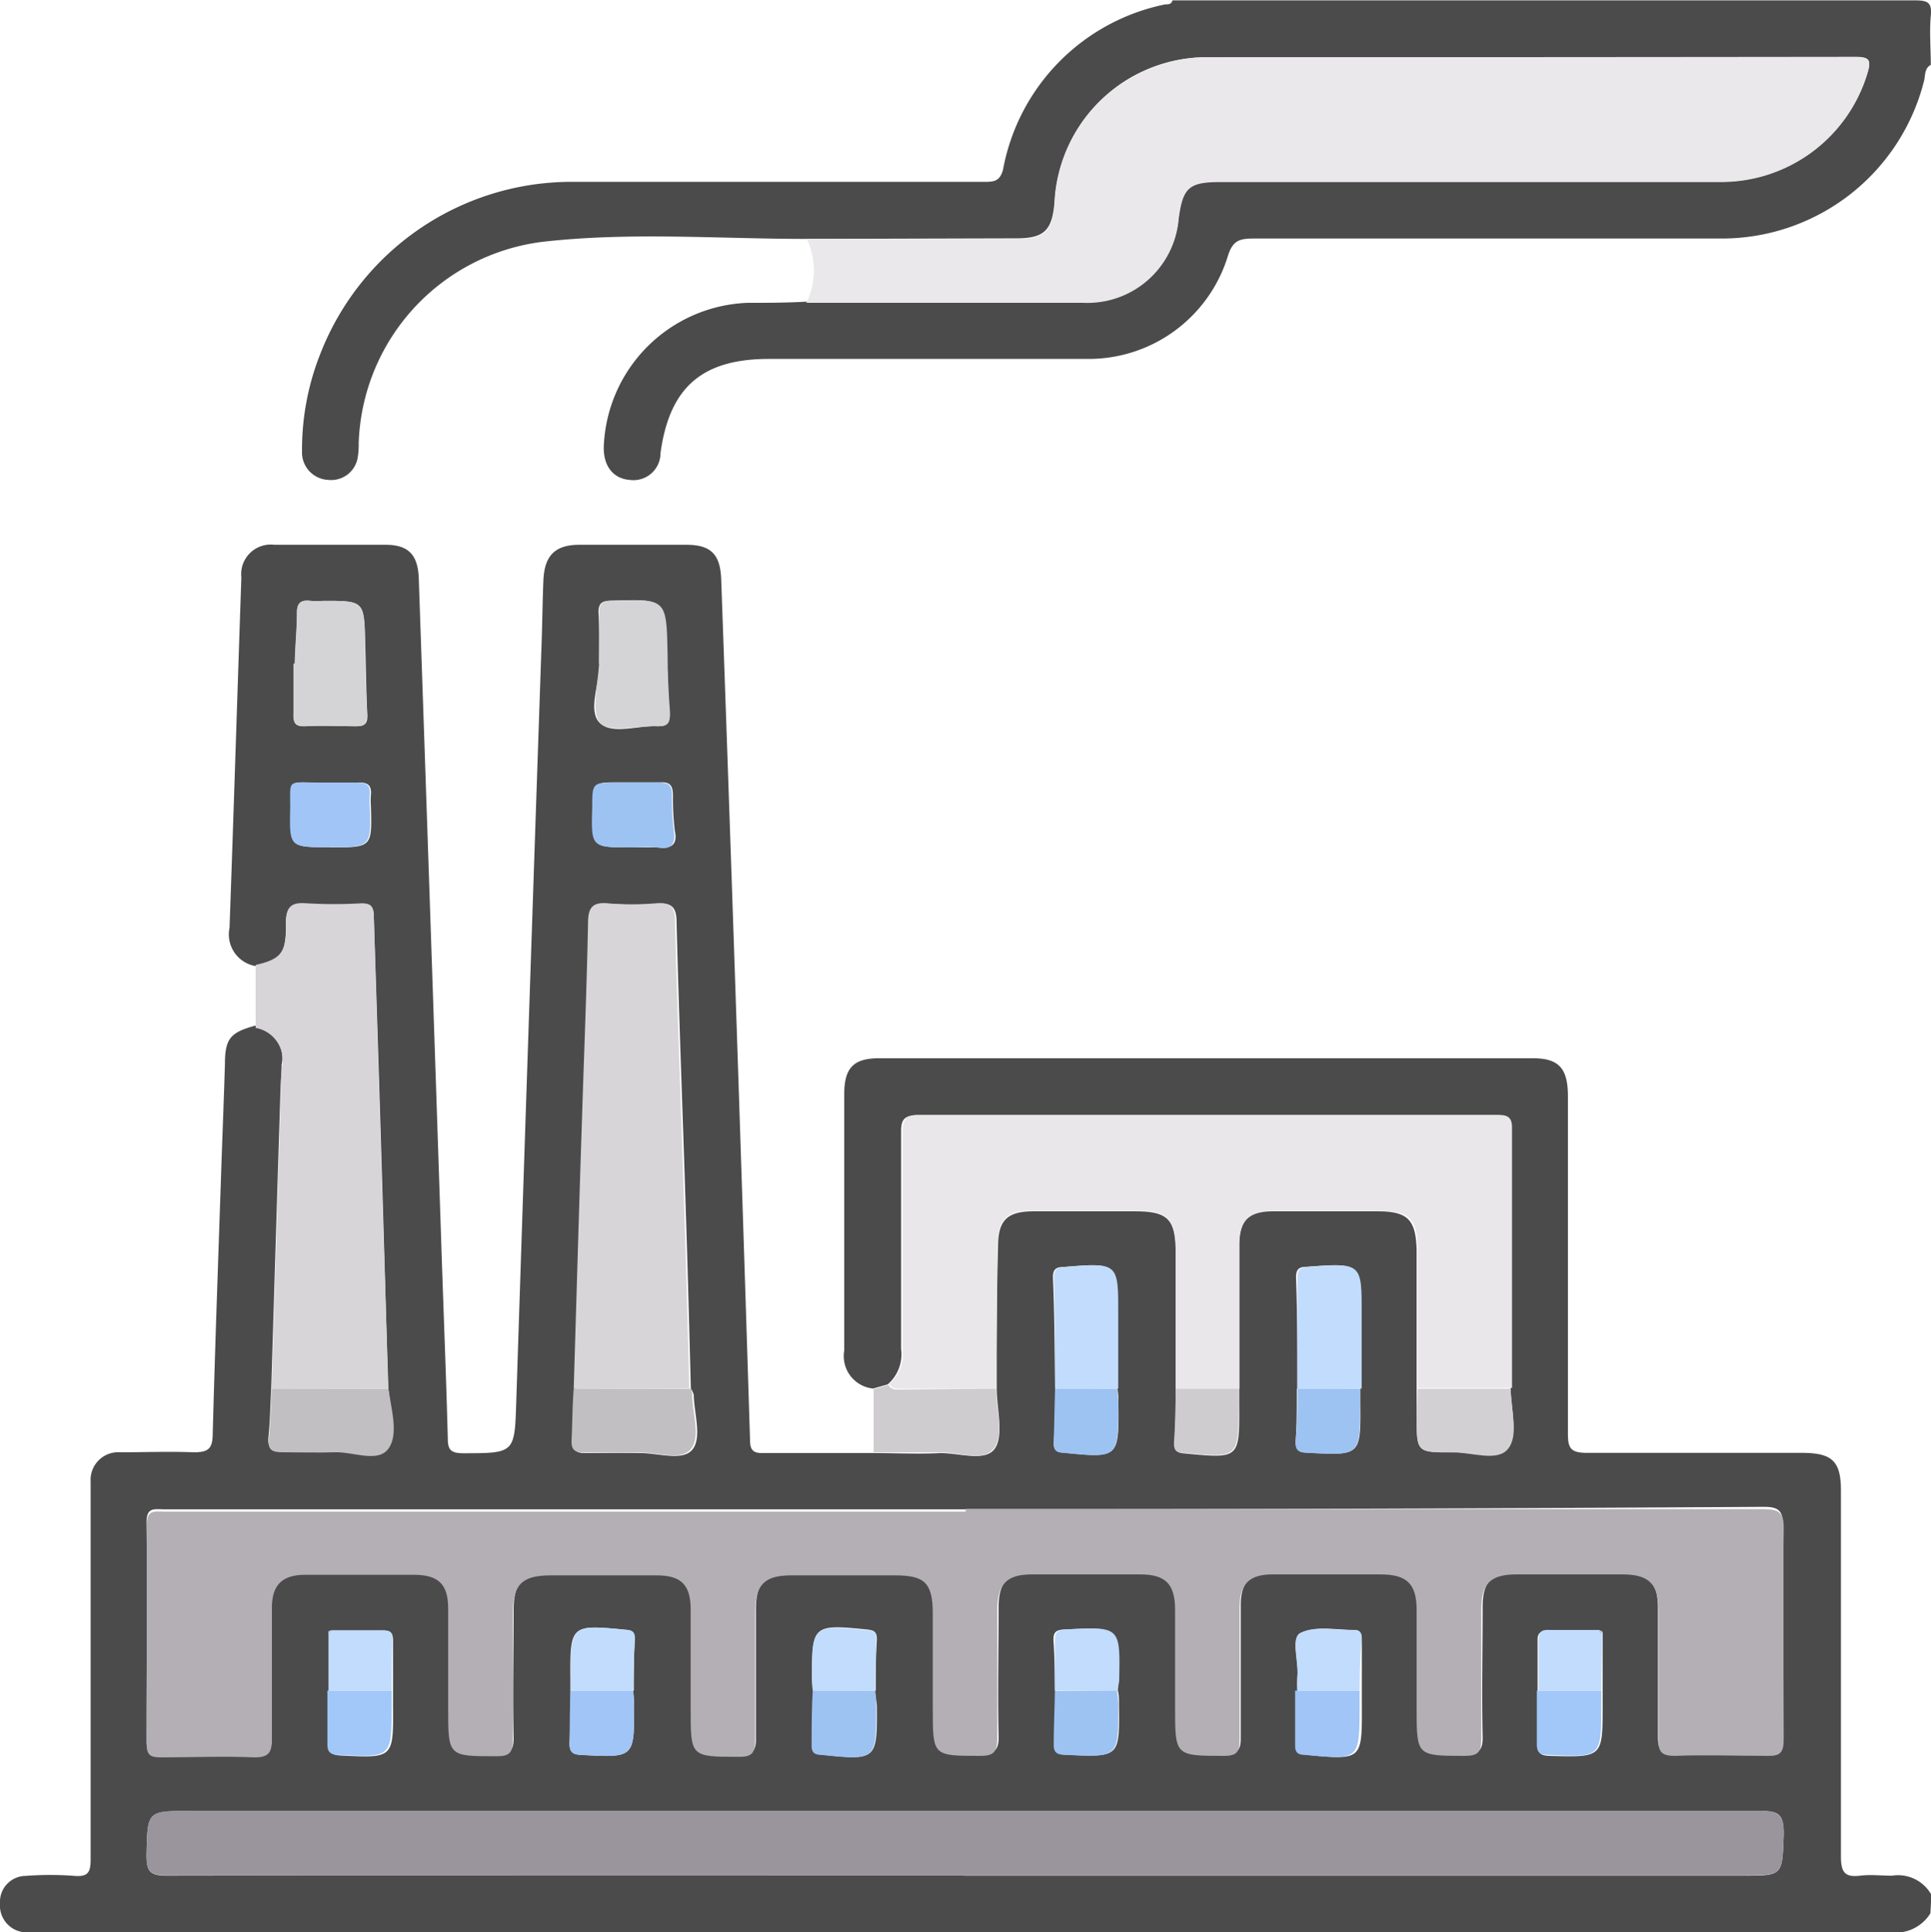 <svg xmlns="http://www.w3.org/2000/svg" viewBox="0 0 101.21 101.27"><defs><style>.cls-1{fill:#4b4b4b;}.cls-2{fill:#eae8ea;}.cls-3{fill:#d7d5d8;}.cls-4{fill:#cecccf;}.cls-5{fill:#b4afb5;}.cls-6{fill:#9a949c;}.cls-7{fill:#e9e7e9;}.cls-8{fill:#d4d3d5;}.cls-9{fill:#c2bfc3;}.cls-10{fill:#c2dcfe;}.cls-11{fill:#d2d0d3;}.cls-12{fill:#9dc3f2;}.cls-13{fill:#a0c5f6;}.cls-14{fill:#a2c8f9;}</style></defs><g id="Capa_2" data-name="Capa 2"><g id="Capa_1-2" data-name="Capa 1"><path class="cls-1" d="M101.18,100.27a2.14,2.14,0,0,1-2.07,1q-48.51,0-97,0a5,5,0,0,1-.78,0A1.41,1.41,0,0,1,0,99.75a1.36,1.36,0,0,1,1.34-1.44,17,17,0,0,1,2.57,0c.72.06.84-.21.84-.87,0-6.33,0-12.65,0-19,0-.26,0-.53,0-.79a1.45,1.45,0,0,1,1.55-1.54c1.29,0,2.57-.05,3.85,0,.76,0,1-.17,1-1,.13-4.84.31-9.68.47-14.52.06-1.61.12-3.23.17-4.84,0-1.34.31-1.65,1.59-2a1.72,1.72,0,0,1,1.38,2.06c0,.55-.06,1.11-.07,1.67q-.24,7.59-.47,15.18c-.05.88-.06,1.77-.15,2.65-.06.59.18.72.72.7.91,0,1.83,0,2.75,0s2.36.44,2.8-.19.14-2.07,0-3.14Q20,60.38,19.59,48c0-.49-.2-.61-.65-.6a24.81,24.81,0,0,1-2.86,0c-.87-.07-1.12.21-1.09,1.08,0,1.5-.27,1.85-1.59,2.15a1.68,1.68,0,0,1-1.37-2c.22-6.12.41-12.25.62-18.37a1.55,1.55,0,0,1,1.73-1.71c1.94,0,3.89,0,5.83,0,1.21,0,1.7.54,1.74,1.78q.6,17.43,1.18,34.87c.11,3.39.25,6.78.34,10.17,0,.58.13.78.77.79,2.77,0,2.73,0,2.82-2.75q.64-19.61,1.31-39.22c.05-1.25.06-2.5.11-3.76s.56-1.87,1.86-1.88c1.88,0,3.76,0,5.63,0,1.28,0,1.78.49,1.83,1.8q.36,10.08.7,20.15.42,12.45.81,24.9c0,.51.08.77.69.75,1.94,0,3.88,0,5.82,0,1.16,0,2.31.06,3.46,0,1,0,2.3.45,2.82-.18s.18-2,.14-3.06a.38.38,0,0,0,0-.1c0-2.49,0-5,.07-7.48,0-1.38.48-1.84,1.83-1.85h5.33c1.74,0,2.14.4,2.15,2.14,0,2.4,0,4.8,0,7.2,0,1,0,1.89-.06,2.84,0,.38.14.48.52.51,2.89.28,2.89.29,2.87-2.58,0-.26,0-.52,0-.78q0-3.8,0-7.59c0-1.24.5-1.73,1.73-1.74h5.52c1.6,0,2,.45,2.05,2q0,3.65,0,7.29c0,.49,0,1,0,1.47,0,1.87,0,1.89,1.89,1.86,1,0,2.39.46,2.9-.2s.18-2.06.13-3.14c0-4.54,0-9.08,0-13.62,0-.72-.36-.69-.85-.69q-15.1,0-30.22,0c-.7,0-.88.21-.87.89,0,3.79,0,7.57,0,11.36a2.08,2.08,0,0,1-.7,1.85l-.77.22a1.71,1.71,0,0,1-1.51-2c0-4.48,0-9,0-13.43,0-1.38.49-1.88,1.83-1.88H80.34c1.37,0,1.84.53,1.84,2,0,5.89,0,11.79,0,17.68,0,.75.14,1,1,1,3.75,0,7.5,0,11.25,0,1.62,0,2.06.44,2.06,2,0,6.39,0,12.77,0,19.16,0,.85.23,1.09,1,1,.55-.07,1.12,0,1.67,0a2,2,0,0,1,2.07,1ZM83.79,85.47c-.88,0-1.76,0-2.63,0-.42,0-.59.1-.57.54,0,.88,0,1.76,0,2.64s0,1.84,0,2.75c0,.47.14.6.61.62C84,92.1,84,92.11,84,89.38c0-.26,0-.52,0-.78v-3C84,85.5,83.93,85.44,83.79,85.47Zm-66.56.16v3c0,.92,0,1.83,0,2.75,0,.47.15.59.61.62,2.78.14,2.78.15,2.76-2.59,0-.26,0-.52,0-.78,0-.88,0-1.76,0-2.64,0-.44-.14-.56-.56-.54-.88,0-1.76,0-2.64,0C17.24,85.44,17.19,85.5,17.23,85.63ZM68,88.6c0,1,0,1.9,0,2.85,0,.38.13.48.51.52,2.88.27,2.88.28,2.87-2.59,0-.26,0-.52,0-.78,0-.86,0-1.71,0-2.57,0-.29,0-.62-.42-.61-.94,0-2-.23-2.79.16-.51.27-.1,1.46-.16,2.24A6.79,6.79,0,0,0,68,88.6Zm-12.68,0c0,.91,0,1.83-.06,2.75,0,.48.16.59.62.61,2.79.13,2.8.15,2.77-2.6,0-.26,0-.52-.06-.78a3.91,3.91,0,0,0,0-.48c.06-2.86.06-2.84-2.78-2.7-.5,0-.62.18-.59.63C55.28,86.9,55.28,87.75,55.29,88.61Zm-9.42,0c0-.89,0-1.78.06-2.67,0-.36-.1-.49-.49-.53-2.87-.29-2.93-.24-2.89,2.6a5.67,5.67,0,0,0,.05.58c0,1,0,1.9-.06,2.85,0,.38.13.49.51.53,2.87.3,2.9.28,2.88-2.58C45.93,89.13,45.89,88.87,45.87,88.61Zm-12.68,0c0-.89,0-1.77.05-2.66,0-.37-.1-.49-.49-.53-2.87-.28-2.91-.26-2.88,2.6,0,.19,0,.39,0,.59,0,.91,0,1.83-.05,2.75,0,.47.15.59.61.62,2.79.15,2.79.16,2.77-2.59C33.24,89.12,33.21,88.86,33.19,88.6ZM55.3,72.78c0,.94,0,1.89-.07,2.84,0,.37.14.48.52.51,2.88.29,2.9.28,2.87-2.58,0-.26,0-.52-.06-.78,0-1.28,0-2.56,0-3.83,0-2.78,0-2.77-2.83-2.54-.43,0-.55.17-.54.58C55.27,68.91,55.28,70.84,55.3,72.78Zm12.67,0c0,.92,0,1.83-.06,2.74,0,.48.17.59.63.61,2.78.15,2.78.16,2.76-2.58,0-.26,0-.52,0-.78,0-1.28,0-2.56,0-3.83,0-2.77,0-2.76-2.83-2.55-.43,0-.55.18-.54.59C68,68.91,68,70.85,68,72.78Zm-31.76,0c-.08-3.06-.16-6.12-.26-9.18-.16-5.1-.36-10.19-.49-15.29,0-.81-.3-1-1-.95a15.63,15.63,0,0,1-2.56,0c-.85-.07-1,.28-1,1.06-.07,3.55-.22,7.11-.33,10.66-.15,4.57-.28,9.14-.42,13.72,0,.89,0,1.78-.11,2.66,0,.51.11.71.65.69.95,0,1.91,0,2.86,0s2.23.44,2.74-.18.09-1.9.07-2.88A1.43,1.43,0,0,0,36.21,72.77Zm14.4,6.32h-42c-.49,0-.94-.14-.93.7.05,3.82,0,7.64,0,11.46,0,.58.17.73.72.72,1.65,0,3.3-.06,4.94,0,.79,0,.91-.26.9-1-.05-2.28,0-4.55,0-6.83,0-1.21.54-1.73,1.75-1.74h5.73c1.3,0,1.8.49,1.81,1.77,0,1.75,0,3.5,0,5.24,0,2.51,0,2.48,2.5,2.5.68,0,.9-.15.89-.86-.05-2.21,0-4.42,0-6.62,0-1.56.46-2,2-2h5.53c1.29,0,1.78.49,1.79,1.79,0,1.75,0,3.49,0,5.24,0,2.5,0,2.47,2.52,2.48.7,0,.88-.21.86-.88,0-2.24,0-4.49,0-6.73,0-1.42.5-1.9,1.9-1.9h5.44c1.53,0,2,.44,2,2s0,3.36,0,5c0,2.47,0,2.43,2.45,2.46.74,0,.95-.19.93-.93-.05-2.24,0-4.48,0-6.72,0-1.37.5-1.86,1.83-1.86h5.64c1.33,0,1.83.49,1.84,1.86,0,1.71,0,3.43,0,5.14,0,2.55,0,2.52,2.58,2.51.69,0,.81-.24.8-.85,0-2.31,0-4.62,0-6.92,0-1.24.51-1.73,1.73-1.74h5.64c1.41,0,1.91.48,1.92,1.88,0,1.71,0,3.43,0,5.14,0,2.5,0,2.48,2.51,2.49.68,0,.89-.16.88-.87-.05-2.27,0-4.55,0-6.82,0-1.35.49-1.82,1.85-1.82H85c1.4,0,1.9.5,1.9,1.9,0,2.24,0,4.48,0,6.72,0,.66.12.92.85.89,1.61-.06,3.23,0,4.84,0,.69,0,.88-.17.87-.87,0-3.65,0-7.31,0-11,0-.89-.24-1.07-1.08-1.06Q71.5,79.1,50.61,79.09Zm-.08,19.2h40.8c2.14,0,2.08,0,2.16-2.15,0-1-.18-1.25-1.21-1.24q-41.15,0-82.3,0c-2.28,0-2.25,0-2.3,2.3,0,.84.15,1.09,1.06,1.09Q29.64,98.27,50.53,98.29ZM15.45,34.79h-.06c0,.86,0,1.72,0,2.57,0,.47,0,.73.62.7.88-.05,1.77,0,2.66,0,.49,0,.61-.17.58-.64-.06-1.25-.07-2.5-.11-3.75-.05-2.18-.05-2.18-2.18-2.18a5.3,5.3,0,0,1-.69,0c-.5-.06-.71.11-.7.64C15.56,33,15.49,33.91,15.45,34.79Zm16,0c-.06,1.07-.65,2.5,0,3.11s2,.11,3,.16c.53,0,.67-.18.64-.69-.08-1-.11-2.1-.13-3.15-.06-2.84-.06-2.83-2.9-2.74-.5,0-.71.12-.69.66C31.43,33,31.4,33.91,31.4,34.79Zm1.69,9.62c.46,0,.93,0,1.38,0,.69.08,1-.16.85-.87a14.4,14.4,0,0,1-.1-1.86c0-.51-.15-.71-.67-.68-.72,0-1.45,0-2.17,0-1.31,0-1.31,0-1.34,1.32C31,44.41,31,44.41,33.09,44.41Zm-15.83,0c2.19,0,2.19,0,2.13-2.15a3.9,3.9,0,0,1,0-.59c.05-.53-.18-.68-.69-.66-.72,0-1.44,0-2.16,0-1.47,0-1.28-.2-1.32,1.31C15.16,44.4,15.17,44.4,17.26,44.4Z"></path><path class="cls-1" d="M42.28,12.52c-4.61,0-9.24-.37-13.82.15A11,11,0,0,0,18.8,23.24a4.08,4.08,0,0,1-.06.79,1.41,1.41,0,0,1-1.53,1.12,1.44,1.44,0,0,1-1.38-1.51,13.6,13.6,0,0,1,1-5.2,14.13,14.13,0,0,1,13-8.91c7.25,0,14.5,0,21.74,0,.48,0,.83,0,1-.63A10.84,10.84,0,0,1,61.07.23c.15,0,.34,0,.38-.21q19.47,0,38.94,0c.68,0,.87.13.81.81-.08.85,0,1.71,0,2.57-.35.19-.28.57-.36.86a10.93,10.93,0,0,1-10.64,8.24q-12.24,0-24.5,0c-.74,0-1.1.11-1.35.94A7.63,7.63,0,0,1,57,18.81c-5.57,0-11.13,0-16.7,0-3.5,0-5.21,1.49-5.68,4.93A1.42,1.42,0,0,1,33,25.15c-.89-.07-1.41-.77-1.35-1.83a7.84,7.84,0,0,1,7.54-7.45c1,0,2,0,3.06-.06q7.26,0,14.52,0a4.8,4.8,0,0,0,5-4.41C62,9.8,62.29,9.52,64,9.52H90.15a8,8,0,0,0,7.72-5.67c.23-.73.1-.87-.64-.87Q80.32,3,63.43,3a8,8,0,0,0-8.16,7.59c-.12,1.5-.55,1.9-2,1.9Z"></path><path class="cls-2" d="M42.28,12.52l11,0c1.48,0,1.91-.4,2-1.9A8,8,0,0,1,63.43,3q16.91,0,33.8,0c.74,0,.87.14.64.87a8,8,0,0,1-7.72,5.67H64c-1.68,0-2,.28-2.22,1.92a4.8,4.8,0,0,1-5,4.41q-7.26,0-14.52,0A3.8,3.8,0,0,0,42.28,12.52Z"></path><path class="cls-3" d="M14.24,72.78q.24-7.59.47-15.18c0-.56,0-1.12.07-1.67a1.72,1.72,0,0,0-1.38-2.06v-3.3c1.32-.3,1.63-.65,1.59-2.15,0-.87.22-1.15,1.09-1.08a24.81,24.81,0,0,0,2.86,0c.45,0,.63.11.65.6q.36,12.42.77,24.83Z"></path><path class="cls-4" d="M52.21,72.77a.38.38,0,0,1,0,.1c0,1,.44,2.35-.14,3.06s-1.85.16-2.82.18c-1.15,0-2.3,0-3.46,0l0-3.31.77-.22c.19.31.51.24.8.24Z"></path><path class="cls-5" d="M50.61,79.09q20.9,0,41.8,0c.84,0,1.1.17,1.08,1.06-.06,3.66,0,7.32,0,11,0,.7-.18.89-.87.87-1.61,0-3.23-.06-4.84,0-.73,0-.86-.23-.85-.89,0-2.24,0-4.48,0-6.72,0-1.4-.5-1.9-1.9-1.9H79.49c-1.36,0-1.85.47-1.85,1.82,0,2.27,0,4.55,0,6.82,0,.71-.2.87-.88.87-2.51,0-2.51,0-2.51-2.49,0-1.71,0-3.43,0-5.14,0-1.4-.51-1.88-1.92-1.88H66.7c-1.22,0-1.73.5-1.73,1.74,0,2.3,0,4.61,0,6.92,0,.61-.11.85-.8.85-2.58,0-2.58,0-2.58-2.51,0-1.71,0-3.43,0-5.14,0-1.37-.51-1.86-1.84-1.86H54.1c-1.33,0-1.82.49-1.83,1.86,0,2.24,0,4.48,0,6.72,0,.74-.19.94-.93.93-2.45,0-2.45,0-2.45-2.46,0-1.68,0-3.36,0-5s-.45-2-2-2H41.48c-1.4,0-1.89.48-1.9,1.9,0,2.24,0,4.49,0,6.73,0,.67-.16.89-.86.88-2.52,0-2.52,0-2.52-2.48,0-1.75,0-3.49,0-5.24,0-1.3-.5-1.79-1.79-1.79H28.88c-1.52,0-2,.47-2,2,0,2.2,0,4.41,0,6.62,0,.71-.21.87-.89.86-2.5,0-2.5,0-2.5-2.5,0-1.74,0-3.49,0-5.24,0-1.28-.51-1.77-1.81-1.77H16c-1.21,0-1.75.53-1.75,1.74,0,2.28,0,4.55,0,6.83,0,.69-.11,1-.9,1-1.64-.07-3.29,0-4.94,0-.55,0-.73-.14-.72-.72,0-3.82,0-7.64,0-11.46,0-.84.44-.7.93-.7h42Z"></path><path class="cls-6" d="M50.53,98.29q-20.89,0-41.79,0c-.91,0-1.08-.25-1.06-1.09.05-2.3,0-2.3,2.3-2.3q41.16,0,82.3,0c1,0,1.24.28,1.21,1.24-.08,2.15,0,2.15-2.16,2.15Z"></path><path class="cls-7" d="M52.21,72.77l-4.8,0c-.29,0-.61.07-.8-.24a2.08,2.08,0,0,0,.7-1.85c0-3.79,0-7.57,0-11.36,0-.68.17-.9.87-.89q15.11,0,30.22,0c.49,0,.86,0,.85.69,0,4.54,0,9.08,0,13.62H74.3q0-3.65,0-7.29c0-1.6-.45-2-2.05-2H66.69c-1.23,0-1.71.5-1.73,1.74q0,3.79,0,7.59H61.63c0-2.4,0-4.8,0-7.2,0-1.74-.41-2.14-2.15-2.14H54.11c-1.35,0-1.82.47-1.83,1.85C52.25,67.78,52.23,70.28,52.21,72.77Z"></path><path class="cls-3" d="M30.07,72.78c.14-4.58.27-9.15.42-13.72.11-3.55.26-7.11.33-10.66,0-.78.19-1.13,1-1.06a15.63,15.63,0,0,0,2.56,0c.74-.05,1,.14,1,.95.13,5.1.33,10.19.49,15.29.1,3.06.18,6.12.26,9.18Z"></path><path class="cls-8" d="M15.45,34.79c0-.88.11-1.77.11-2.66,0-.53.2-.7.7-.64a5.3,5.3,0,0,0,.69,0c2.13,0,2.13,0,2.18,2.18,0,1.25.05,2.5.11,3.75,0,.47-.09.65-.58.64-.89,0-1.78-.05-2.66,0-.57,0-.64-.23-.62-.7,0-.85,0-1.71,0-2.57Z"></path><path class="cls-8" d="M31.4,34.79c0-.88,0-1.77,0-2.65,0-.54.19-.65.69-.66,2.84-.09,2.84-.1,2.9,2.74,0,1.05.05,2.1.13,3.15,0,.51-.11.71-.64.69-1-.05-2.47.37-3-.16S31.34,35.86,31.4,34.79Z"></path><path class="cls-9" d="M14.24,72.78h6.12c.14,1.07.55,2.38,0,3.14s-1.83.16-2.8.19-1.84,0-2.75,0c-.54,0-.78-.11-.72-.7C14.18,74.55,14.19,73.66,14.24,72.78Z"></path><path class="cls-10" d="M68,72.78c0-1.93,0-3.87,0-5.8,0-.41.11-.55.54-.59,2.84-.21,2.84-.22,2.83,2.55,0,1.27,0,2.55,0,3.83Z"></path><path class="cls-9" d="M30.07,72.78h6.14a1.43,1.43,0,0,1,.07.28c0,1,.46,2.23-.07,2.88s-1.8.15-2.74.18-1.91,0-2.86,0c-.54,0-.68-.18-.65-.69C30,74.56,30,73.67,30.07,72.78Z"></path><path class="cls-10" d="M55.3,72.78c0-1.94,0-3.87-.06-5.8,0-.41.11-.55.54-.58,2.84-.23,2.84-.24,2.83,2.54,0,1.27,0,2.55,0,3.83Z"></path><path class="cls-11" d="M74.3,72.78h4.88c0,1.08.44,2.42-.13,3.14s-1.9.18-2.9.2c-1.89,0-1.89,0-1.89-1.86C74.26,73.76,74.29,73.27,74.3,72.78Z"></path><path class="cls-12" d="M33.09,44.41c-2.11,0-2.11,0-2.05-2.08,0-1.32,0-1.32,1.34-1.32.72,0,1.45,0,2.17,0,.52,0,.68.17.67.68a14.4,14.4,0,0,0,.1,1.86c.1.71-.16,1-.85.87C34,44.37,33.55,44.41,33.09,44.41Z"></path><path class="cls-13" d="M17.26,44.4c-2.09,0-2.1,0-2.05-2.08,0-1.51-.15-1.29,1.32-1.31.72,0,1.44,0,2.16,0,.51,0,.74.13.69.66a3.9,3.9,0,0,0,0,.59C19.45,44.4,19.45,44.4,17.26,44.4Z"></path><path class="cls-12" d="M55.3,72.78h3.26c0,.26.06.52.06.78,0,2.86,0,2.87-2.87,2.58-.38,0-.53-.14-.52-.51C55.26,74.67,55.27,73.72,55.3,72.78Z"></path><path class="cls-4" d="M61.63,72.78h3.29c0,.26,0,.52,0,.78,0,2.87,0,2.86-2.87,2.58-.38,0-.53-.13-.52-.51C61.6,74.67,61.61,73.73,61.63,72.78Z"></path><path class="cls-12" d="M68,72.78h3.29c0,.26,0,.52,0,.78,0,2.74,0,2.73-2.76,2.58-.46,0-.65-.13-.63-.61C68,74.61,68,73.7,68,72.78Z"></path><path class="cls-14" d="M20.53,88.6c0,.26,0,.52,0,.78,0,2.74,0,2.73-2.76,2.59-.46,0-.63-.15-.61-.62,0-.92,0-1.83,0-2.75Z"></path><path class="cls-13" d="M33.19,88.6c0,.26.05.52.05.78,0,2.75,0,2.74-2.77,2.59-.46,0-.63-.15-.61-.62,0-.92,0-1.84.05-2.75Z"></path><path class="cls-12" d="M45.87,88.61c0,.26.06.52.06.78,0,2.86,0,2.88-2.88,2.58-.38,0-.53-.15-.51-.53,0-1,0-1.9.06-2.85Z"></path><path class="cls-12" d="M58.56,88.59c0,.26.06.52.06.78,0,2.75,0,2.73-2.77,2.6-.46,0-.65-.13-.62-.61,0-.92.05-1.84.06-2.75Z"></path><path class="cls-13" d="M71.26,88.6c0,.26,0,.52,0,.78,0,2.87,0,2.86-2.87,2.59-.38,0-.52-.14-.51-.52,0-1,0-1.9,0-2.85Z"></path><path class="cls-14" d="M83.93,88.6c0,.26,0,.52,0,.78,0,2.73,0,2.72-2.77,2.59-.47,0-.63-.15-.61-.62,0-.91,0-1.83,0-2.75Z"></path><path class="cls-10" d="M33.19,88.6H29.91c0-.2,0-.4,0-.59,0-2.86,0-2.88,2.88-2.6.39,0,.51.16.49.53C33.21,86.83,33.21,87.71,33.19,88.6Z"></path><path class="cls-10" d="M45.87,88.61l-3.27,0a5.67,5.67,0,0,1-.05-.58c0-2.84,0-2.89,2.89-2.6.39,0,.5.17.49.53C45.9,86.83,45.89,87.72,45.87,88.61Z"></path><path class="cls-10" d="M58.56,88.59l-3.27,0c0-.86,0-1.71,0-2.57,0-.45.09-.61.59-.63,2.84-.14,2.84-.16,2.78,2.7A3.91,3.91,0,0,1,58.56,88.59Z"></path><path class="cls-10" d="M71.26,88.6H68a6.79,6.79,0,0,1,0-.78c.06-.78-.35-2,.16-2.24.76-.39,1.85-.13,2.79-.16.47,0,.42.32.42.61C71.28,86.89,71.27,87.74,71.26,88.6Z"></path><path class="cls-10" d="M20.53,88.6h-3.3v-3l.14-.16c.88,0,1.76,0,2.64,0,.42,0,.58.1.56.54C20.53,86.84,20.54,87.72,20.53,88.6Z"></path><path class="cls-10" d="M83.93,88.6H80.64c0-.88,0-1.76,0-2.64,0-.44.15-.56.57-.54.87,0,1.75,0,2.63,0l.14.16Z"></path><path class="cls-14" d="M17.37,85.47l-.14.16C17.19,85.5,17.24,85.44,17.37,85.47Z"></path><path class="cls-14" d="M83.93,85.63l-.14-.16C83.93,85.44,84,85.5,83.93,85.63Z"></path></g></g></svg>